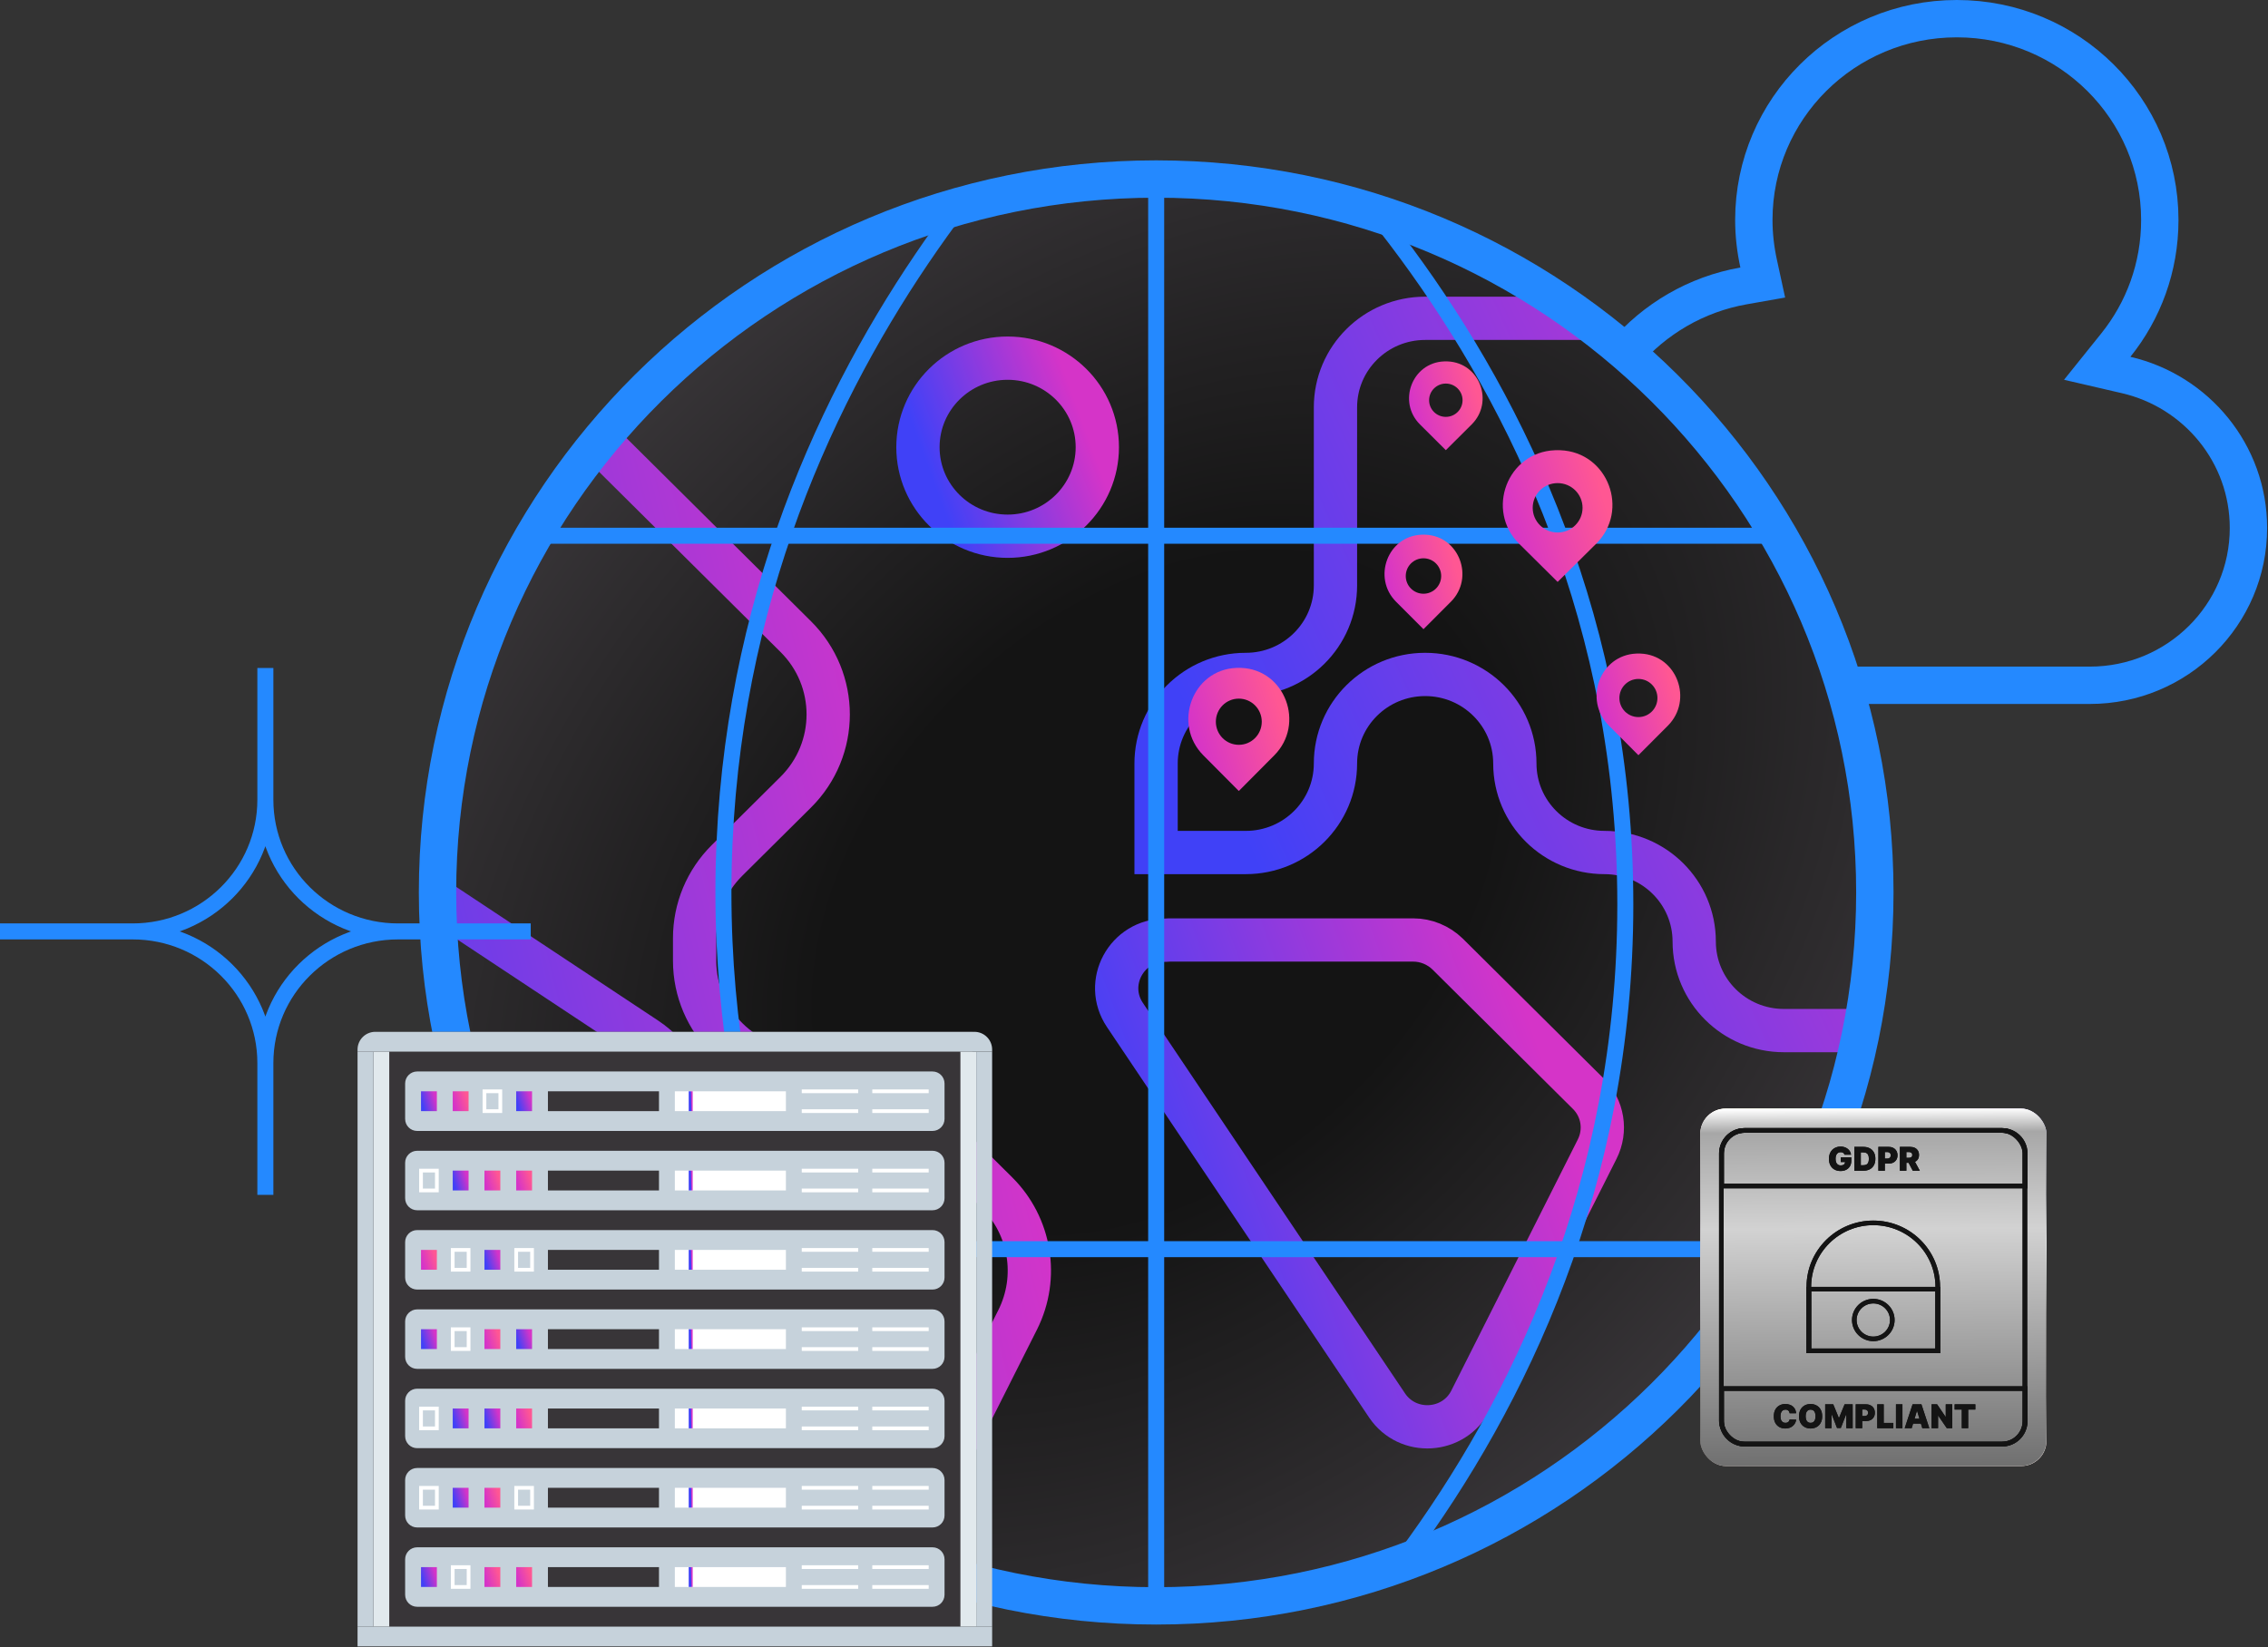 <svg width="2125" height="1544" viewBox="0 0 2125 1544" fill="none" xmlns="http://www.w3.org/2000/svg">
<rect x="0" y="0" width="2125" height="1544" fill="#333333" stroke="none"/>
<path d="M1633.67 267.945L1651.6 264.784L1647.73 246.994C1644.86 233.787 1643.25 220.087 1643.25 206.176C1643.25 102.045 1728.22 17.5 1833.39 17.5H1833.49C1938.66 17.5 2023.62 102.045 2023.62 206.176C2023.62 250.61 2008.25 291.306 1982.42 323.459L1964.98 345.177L1992.12 351.466C2057.85 366.701 2106.68 425.103 2106.68 494.823C2106.68 576.173 2040.29 642.265 1958.07 642.265H1667.38C1562.22 642.265 1477.25 557.72 1477.25 453.588C1477.25 360.87 1544.74 283.623 1633.67 267.945Z" stroke="#2489FF" stroke-width="35"/>
<path d="M1083.19 1503.88C1454.47 1503.88 1755.46 1205.01 1755.46 836.329C1755.46 467.652 1454.47 168.781 1083.19 168.781C711.914 168.781 410.932 467.652 410.932 836.329C410.932 1205.01 711.914 1503.88 1083.19 1503.88Z" fill="url(#paint0_radial_2027_8789)"/>
<mask id="mask0_2027_8789" style="mask-type:luminance" maskUnits="userSpaceOnUse" x="410" y="168" width="1346" height="1336">
<path d="M1083.19 1503.88C1454.47 1503.88 1755.46 1205.01 1755.46 836.33C1755.46 467.653 1454.47 168.782 1083.19 168.782C711.914 168.782 410.932 467.653 410.932 836.33C410.932 1205.01 711.914 1503.88 1083.19 1503.88Z" fill="white"/>
</mask>
<g mask="url(#mask0_2027_8789)">
<path d="M1755.46 298.33H1335.29C1288.86 298.33 1251.26 335.671 1251.26 381.774V548.66C1251.26 594.763 1213.66 632.104 1167.23 632.104C1120.8 632.104 1083.19 669.445 1083.19 715.547V798.991H1167.23C1213.66 798.991 1251.26 761.65 1251.26 715.547C1251.26 669.445 1288.86 632.104 1335.29 632.104C1381.72 632.104 1419.33 669.445 1419.33 715.547C1419.33 761.65 1456.93 798.991 1503.36 798.991C1549.79 798.991 1587.39 836.332 1587.39 882.434C1587.39 928.537 1625 965.878 1671.42 965.878H1923.52" stroke="url(#paint1_linear_2027_8789)" stroke-width="40.557" stroke-miterlimit="10"/>
<path d="M944.098 502.56C990.508 502.56 1028.13 465.201 1028.13 419.116C1028.13 373.032 990.508 335.673 944.098 335.673C897.688 335.673 860.065 373.032 860.065 419.116C860.065 465.201 897.688 502.56 944.098 502.56Z" stroke="url(#paint2_linear_2027_8789)" stroke-width="40.557" stroke-miterlimit="10"/>
<path d="M556.285 408.686L745.569 596.642C786.115 636.904 786.115 702.198 745.569 742.46L681.284 806.294C661.746 825.694 650.822 851.77 650.822 879.307V900.376C650.822 957.326 697.25 1003.43 754.603 1003.43H775.821C803.342 1003.43 829.812 1014.28 849.35 1033.68L934.013 1117.75C965.525 1149.04 973.508 1197.02 953.55 1236.86L847.669 1447.14C830.022 1482.19 794.098 1504.09 754.813 1504.09C697.46 1504.09 651.032 1457.99 651.032 1401.04V1058.71C651.032 1024.29 633.595 991.955 604.814 972.972L252.297 739.539C197.675 703.45 190.112 626.89 236.541 580.788L409.648 408.894C450.194 368.633 515.95 368.633 556.495 408.894L556.285 408.686Z" stroke="url(#paint3_linear_2027_8789)" stroke-width="40.557" stroke-miterlimit="10"/>
<path d="M1095.5 880.971L1324.16 880.97C1336.14 880.97 1347.69 885.768 1356.31 894.112L1488.03 1024.91C1501.89 1038.68 1505.25 1059.54 1496.43 1077.06L1377.94 1312.37C1362.4 1343.25 1318.91 1345.96 1299.58 1317.17L1054 951.271C1033.83 921.231 1055.47 881.178 1091.81 881.178L1095.5 880.971Z" stroke="url(#paint4_linear_2027_8789)" stroke-width="40.557" stroke-miterlimit="10"/>
</g>
<path d="M248.636 626.047V749.493M248.636 749.493C248.636 817.697 304.269 872.94 372.955 872.94M248.636 749.493C248.636 817.697 193.004 872.94 124.318 872.94M372.955 872.94H497.273M372.955 872.94C304.269 872.94 248.636 928.182 248.636 996.386M248.636 996.386V1119.83M248.636 996.386C248.636 928.182 193.004 872.94 124.318 872.94M124.318 872.94H0" stroke="#2489FF" stroke-width="15" stroke-miterlimit="10"/>
<mask id="mask1_2027_8789" style="mask-type:luminance" maskUnits="userSpaceOnUse" x="409" y="167" width="1348" height="1339">
<path d="M1749.13 836.419C1749.13 1201.5 1451.07 1497.55 1083.28 1497.55C715.494 1497.55 417.432 1201.5 417.432 836.419C417.432 471.337 715.494 175.29 1083.28 175.29C1451.07 175.29 1749.13 471.337 1749.13 836.419Z" fill="white" stroke="white" stroke-width="15"/>
</mask>
<g mask="url(#mask1_2027_8789)">
<path d="M409.932 502.105H1756.63" stroke="#2489FF" stroke-width="15" stroke-miterlimit="10"/>
<path d="M409.932 1170.74H1756.63" stroke="#2489FF" stroke-width="15" stroke-miterlimit="10"/>
<path d="M1083.28 0.633V1672.2" stroke="#2489FF" stroke-width="15" stroke-miterlimit="10"/>
<path d="M1083.27 0.633C1121.98 28.005 1523.05 322.41 1522.84 847.702C1522.84 1373.41 1120.72 1667.61 1082.21 1694.77" stroke="#2489FF" stroke-width="15" stroke-miterlimit="10"/>
<path d="M1083.29 0.633C1037.63 36.781 678.229 331.604 677.808 835.792C677.597 1340.61 1037.63 1636.06 1083.29 1672.2" stroke="#2489FF" stroke-width="15" stroke-miterlimit="10"/>
</g>
<path d="M1083.28 167.79C711.467 167.79 409.932 467.21 409.932 836.419C409.932 1205.63 711.467 1505.05 1083.28 1505.05C1455.1 1505.05 1756.63 1205.63 1756.63 836.419C1756.63 467.21 1455.1 167.79 1083.28 167.79Z" stroke="#2489FF" stroke-width="35"/>
<path d="M1335.54 501.134C1334.93 501.107 1334.32 501.093 1333.72 501.093C1333.11 501.093 1332.5 501.093 1331.89 501.134C1300.17 502.422 1285.62 541.537 1308.08 564.015L1333.72 589.677L1359.35 564.015C1381.81 541.537 1367.26 502.422 1335.54 501.134ZM1333.72 556.458C1324.55 556.458 1317.12 549.025 1317.12 539.848C1317.12 530.672 1324.55 523.239 1333.72 523.239C1342.88 523.239 1350.31 530.672 1350.31 539.848C1350.31 549.025 1342.88 556.458 1333.72 556.458Z" fill="url(#paint5_linear_2027_8789)"/>
<path d="M1163.07 625.97C1162.28 625.934 1161.49 625.916 1160.7 625.916C1159.91 625.916 1159.12 625.916 1158.33 625.97C1117.21 627.647 1098.35 678.616 1127.47 707.906L1160.7 741.344L1193.94 707.906C1223.05 678.616 1204.19 627.647 1163.07 625.97ZM1160.7 698.058C1148.82 698.058 1139.19 688.373 1139.19 676.416C1139.19 664.458 1148.82 654.773 1160.7 654.773C1172.59 654.773 1182.21 664.458 1182.21 676.416C1182.21 688.373 1172.59 698.058 1160.7 698.058Z" fill="url(#paint6_linear_2027_8789)"/>
<path d="M1461.99 421.965C1461.13 421.927 1460.28 421.907 1459.42 421.907C1458.56 421.907 1457.71 421.907 1456.85 421.965C1412.2 423.759 1391.73 478.284 1423.34 509.617L1459.42 545.388L1495.5 509.617C1527.11 478.284 1506.64 423.759 1461.99 421.965ZM1459.42 499.083C1446.52 499.083 1436.07 488.722 1436.07 475.93C1436.07 463.138 1446.52 452.777 1459.42 452.777C1472.32 452.777 1482.77 463.138 1482.77 475.93C1482.77 488.722 1472.32 499.083 1459.42 499.083Z" fill="url(#paint7_linear_2027_8789)"/>
<path d="M1356.39 338.728C1355.81 338.702 1355.24 338.689 1354.66 338.689C1354.09 338.689 1353.51 338.689 1352.94 338.728C1322.98 339.938 1309.24 376.683 1330.45 397.798L1354.66 421.905L1378.88 397.798C1400.09 376.683 1386.35 339.938 1356.39 338.728ZM1354.66 390.699C1346.01 390.699 1338.99 383.717 1338.99 375.096C1338.99 366.476 1346.01 359.493 1354.66 359.493C1363.32 359.493 1370.34 366.476 1370.34 375.096C1370.34 383.717 1363.32 390.699 1354.66 390.699Z" fill="url(#paint8_linear_2027_8789)"/>
<path d="M1537.07 612.542C1536.42 612.512 1535.76 612.497 1535.11 612.497C1534.46 612.497 1533.8 612.497 1533.15 612.542C1499.08 613.926 1483.45 656.005 1507.57 680.186L1535.11 707.792L1562.65 680.186C1586.77 656.005 1571.14 613.926 1537.07 612.542ZM1535.11 672.057C1525.26 672.057 1517.29 664.061 1517.29 654.189C1517.29 644.317 1525.26 636.321 1535.11 636.321C1544.96 636.321 1552.93 644.317 1552.93 654.189C1552.93 664.061 1544.96 672.057 1535.11 672.057Z" fill="url(#paint9_linear_2027_8789)"/>
<rect x="1593.18" y="1039.05" width="324.29" height="334.946" rx="23.688" fill="url(#paint10_radial_2027_8789)"/>
<rect x="1593.18" y="1039.05" width="324.29" height="334.946" rx="23.688" fill="url(#paint11_linear_2027_8789)" style="mix-blend-mode:difference"/>
<g style="mix-blend-mode:screen">
<rect x="1593" y="1039" width="324.29" height="334.946" rx="23.688" fill="url(#paint12_linear_2027_8789)" style="mix-blend-mode:difference"/>
</g>
<g style="mix-blend-mode:overlay">
<path d="M1755.19 1148.24C1787.31 1148.24 1813.43 1174.17 1813.43 1206.07V1263.91H1696.94V1206.07C1696.94 1174.17 1723.06 1148.24 1755.19 1148.24ZM1755.19 1143.95C1720.64 1143.95 1692.62 1171.77 1692.62 1206.07V1268.2H1817.76V1206.07C1817.76 1171.77 1789.74 1143.95 1755.19 1143.95Z" fill="#141414"/>
<path d="M1813.45 1210.36V1263.91H1696.94V1210.36H1813.43M1755.19 1256.96C1766.2 1256.96 1775.15 1248.07 1775.15 1237.14C1775.15 1226.21 1766.2 1217.32 1755.19 1217.32C1744.18 1217.32 1735.23 1226.21 1735.23 1237.14C1735.23 1248.07 1744.18 1256.96 1755.19 1256.96ZM1817.76 1206.07H1692.62V1268.2H1817.76V1206.07ZM1755.19 1252.67C1746.55 1252.67 1739.55 1245.72 1739.55 1237.14C1739.55 1228.56 1746.55 1221.61 1755.19 1221.61C1763.83 1221.61 1770.83 1228.56 1770.83 1237.14C1770.83 1245.72 1763.83 1252.67 1755.19 1252.67Z" fill="#141414"/>
</g>
<g style="mix-blend-mode:overlay">
<path d="M1755.19 1148.24C1787.31 1148.24 1813.43 1174.17 1813.43 1206.07V1263.91H1696.94V1206.07C1696.94 1174.17 1723.06 1148.24 1755.19 1148.24ZM1755.19 1143.95C1720.64 1143.95 1692.62 1171.77 1692.62 1206.07V1268.2H1817.76V1206.07C1817.76 1171.77 1789.74 1143.95 1755.19 1143.95Z" fill="#141414"/>
<path d="M1813.45 1210.36V1263.91H1696.94V1210.36H1813.43M1755.19 1256.96C1766.2 1256.96 1775.15 1248.07 1775.15 1237.14C1775.15 1226.21 1766.2 1217.32 1755.19 1217.32C1744.18 1217.32 1735.23 1226.21 1735.23 1237.14C1735.23 1248.07 1744.18 1256.96 1755.19 1256.96ZM1817.76 1206.07H1692.62V1268.2H1817.76V1206.07ZM1755.19 1252.67C1746.55 1252.67 1739.55 1245.72 1739.55 1237.14C1739.55 1228.56 1746.55 1221.61 1755.19 1221.61C1763.83 1221.61 1770.83 1228.56 1770.83 1237.14C1770.83 1245.72 1763.83 1252.67 1755.19 1252.67Z" fill="#141414"/>
</g>
<g style="mix-blend-mode:overlay">
<rect x="1612.83" y="1059.47" width="284.409" height="293.897" rx="21.517" stroke="#141414" stroke-width="4.343"/>
<path d="M1613.12 1301.41H1897.53V1331.96C1897.53 1343.84 1887.9 1353.48 1876.01 1353.48H1634.64C1622.76 1353.48 1613.12 1343.84 1613.12 1331.96V1301.41Z" stroke="#141414" stroke-width="4.343"/>
<path d="M1897.53 1111.53L1613.12 1111.53L1613.12 1080.99C1613.12 1069.1 1622.76 1059.47 1634.64 1059.47L1876.01 1059.47C1887.9 1059.47 1897.53 1069.1 1897.53 1080.99L1897.53 1111.53Z" stroke="#141414" stroke-width="4.343"/>
<g style="mix-blend-mode:overlay">
<path d="M1728.2 1082.24C1728.1 1081.86 1727.95 1081.52 1727.75 1081.23C1727.54 1080.93 1727.29 1080.68 1726.99 1080.47C1726.69 1080.26 1726.34 1080.11 1725.94 1080.01C1725.55 1079.9 1725.11 1079.84 1724.64 1079.84C1723.62 1079.84 1722.75 1080.09 1722.03 1080.57C1721.32 1081.06 1720.78 1081.76 1720.4 1082.68C1720.03 1083.59 1719.84 1084.7 1719.84 1085.99C1719.84 1087.3 1720.02 1088.42 1720.38 1089.35C1720.73 1090.28 1721.26 1091 1721.97 1091.49C1722.67 1091.98 1723.55 1092.23 1724.6 1092.23C1725.52 1092.23 1726.29 1092.1 1726.9 1091.83C1727.52 1091.56 1727.98 1091.18 1728.28 1090.68C1728.59 1090.19 1728.74 1089.61 1728.74 1088.94L1729.79 1089.05H1724.68V1084.73H1734.59V1087.83C1734.59 1089.86 1734.15 1091.6 1733.29 1093.05C1732.43 1094.49 1731.25 1095.59 1729.73 1096.37C1728.23 1097.13 1726.5 1097.51 1724.55 1097.51C1722.38 1097.51 1720.47 1097.05 1718.83 1096.13C1717.18 1095.2 1715.9 1093.89 1714.98 1092.18C1714.06 1090.47 1713.6 1088.44 1713.6 1086.08C1713.6 1084.23 1713.88 1082.6 1714.44 1081.17C1715.01 1079.75 1715.79 1078.54 1716.8 1077.56C1717.8 1076.57 1718.96 1075.83 1720.28 1075.33C1721.59 1074.82 1723 1074.56 1724.51 1074.56C1725.83 1074.56 1727.06 1074.75 1728.2 1075.13C1729.34 1075.5 1730.34 1076.03 1731.22 1076.72C1732.1 1077.41 1732.81 1078.22 1733.34 1079.15C1733.88 1080.09 1734.21 1081.12 1734.33 1082.24H1728.2ZM1746.01 1097.21H1737.41V1074.87H1745.92C1748.22 1074.87 1750.2 1075.32 1751.88 1076.21C1753.56 1077.1 1754.85 1078.38 1755.76 1080.05C1756.68 1081.71 1757.13 1083.71 1757.13 1086.04C1757.13 1088.36 1756.68 1090.36 1755.77 1092.04C1754.86 1093.7 1753.57 1094.98 1751.91 1095.87C1750.24 1096.76 1748.28 1097.21 1746.01 1097.21ZM1743.48 1092.06H1745.79C1746.9 1092.06 1747.84 1091.88 1748.62 1091.52C1749.4 1091.17 1750 1090.55 1750.4 1089.68C1750.82 1088.81 1751.03 1087.59 1751.03 1086.04C1751.03 1084.48 1750.81 1083.27 1750.39 1082.39C1749.98 1081.52 1749.37 1080.91 1748.56 1080.55C1747.76 1080.19 1746.78 1080.02 1745.62 1080.02H1743.48V1092.06ZM1759.94 1097.21V1074.87H1769.58C1771.24 1074.87 1772.69 1075.2 1773.93 1075.85C1775.18 1076.5 1776.14 1077.42 1776.83 1078.61C1777.52 1079.79 1777.87 1081.18 1777.87 1082.76C1777.87 1084.36 1777.51 1085.75 1776.8 1086.92C1776.1 1088.09 1775.1 1088.99 1773.82 1089.63C1772.55 1090.26 1771.06 1090.57 1769.36 1090.57H1763.6V1085.86H1768.14C1768.85 1085.86 1769.46 1085.74 1769.96 1085.49C1770.47 1085.24 1770.86 1084.88 1771.13 1084.41C1771.41 1083.95 1771.54 1083.4 1771.54 1082.76C1771.54 1082.13 1771.41 1081.58 1771.13 1081.13C1770.86 1080.67 1770.47 1080.32 1769.96 1080.08C1769.46 1079.83 1768.85 1079.71 1768.14 1079.71H1766V1097.21H1759.94ZM1780.09 1097.21V1074.87H1789.74C1791.39 1074.87 1792.84 1075.17 1794.09 1075.77C1795.33 1076.38 1796.3 1077.25 1796.99 1078.38C1797.68 1079.51 1798.02 1080.87 1798.02 1082.46C1798.02 1084.06 1797.67 1085.41 1796.96 1086.51C1796.25 1087.6 1795.26 1088.43 1793.98 1088.99C1792.71 1089.55 1791.22 1089.83 1789.52 1089.83H1783.76V1085.12H1788.3C1789.01 1085.12 1789.62 1085.03 1790.12 1084.86C1790.63 1084.68 1791.02 1084.39 1791.28 1084C1791.56 1083.6 1791.7 1083.09 1791.7 1082.46C1791.7 1081.82 1791.56 1081.3 1791.28 1080.9C1791.02 1080.49 1790.63 1080.19 1790.12 1080.01C1789.62 1079.81 1789.01 1079.71 1788.3 1079.71H1786.16V1097.21H1780.09ZM1793.18 1086.95L1798.77 1097.21H1792.18L1786.73 1086.95H1793.18Z" fill="#141414"/>
</g>
</g>
<g style="mix-blend-mode:overlay">
<rect x="1612.83" y="1059.47" width="284.409" height="293.897" rx="21.517" stroke="#141414" stroke-width="4.343"/>
<path d="M1613.12 1301.41H1897.53V1331.96C1897.53 1343.84 1887.9 1353.48 1876.01 1353.48H1634.64C1622.76 1353.48 1613.12 1343.84 1613.12 1331.96V1301.41Z" stroke="#141414" stroke-width="4.343"/>
<path d="M1897.53 1111.53L1613.12 1111.53L1613.12 1080.99C1613.12 1069.1 1622.76 1059.47 1634.64 1059.47L1876.01 1059.47C1887.9 1059.47 1897.53 1069.1 1897.53 1080.99L1897.53 1111.53Z" stroke="#141414" stroke-width="4.343"/>
<g style="mix-blend-mode:overlay">
<path d="M1682.91 1324.54H1676.76C1676.72 1324.03 1676.6 1323.57 1676.41 1323.15C1676.23 1322.74 1675.98 1322.38 1675.65 1322.09C1675.33 1321.78 1674.94 1321.55 1674.48 1321.39C1674.02 1321.22 1673.5 1321.14 1672.92 1321.14C1671.91 1321.14 1671.04 1321.38 1670.34 1321.88C1669.64 1322.37 1669.11 1323.08 1668.75 1324.01C1668.39 1324.93 1668.21 1326.04 1668.21 1327.33C1668.21 1328.7 1668.39 1329.84 1668.76 1330.77C1669.13 1331.68 1669.66 1332.37 1670.36 1332.84C1671.06 1333.3 1671.9 1333.53 1672.88 1333.53C1673.44 1333.53 1673.94 1333.46 1674.38 1333.32C1674.83 1333.17 1675.21 1332.97 1675.54 1332.7C1675.87 1332.43 1676.13 1332.11 1676.34 1331.73C1676.55 1331.34 1676.69 1330.91 1676.76 1330.43L1682.91 1330.47C1682.84 1331.42 1682.58 1332.38 1682.12 1333.36C1681.66 1334.34 1681.01 1335.24 1680.17 1336.07C1679.33 1336.89 1678.29 1337.55 1677.06 1338.05C1675.82 1338.55 1674.38 1338.81 1672.75 1338.81C1670.7 1338.81 1668.86 1338.37 1667.23 1337.49C1665.61 1336.61 1664.33 1335.31 1663.38 1333.6C1662.44 1331.89 1661.97 1329.8 1661.97 1327.33C1661.97 1324.85 1662.45 1322.75 1663.41 1321.05C1664.37 1319.34 1665.67 1318.05 1667.3 1317.18C1668.92 1316.3 1670.74 1315.86 1672.75 1315.86C1674.16 1315.86 1675.46 1316.05 1676.64 1316.44C1677.83 1316.82 1678.87 1317.39 1679.76 1318.13C1680.66 1318.86 1681.38 1319.77 1681.92 1320.84C1682.47 1321.92 1682.8 1323.15 1682.91 1324.54ZM1707.3 1327.33C1707.3 1329.82 1706.82 1331.92 1705.85 1333.62C1704.89 1335.33 1703.58 1336.62 1701.94 1337.5C1700.29 1338.37 1698.46 1338.81 1696.44 1338.81C1694.4 1338.81 1692.56 1338.37 1690.92 1337.49C1689.29 1336.6 1687.98 1335.3 1687.02 1333.6C1686.06 1331.89 1685.58 1329.8 1685.58 1327.33C1685.58 1324.85 1686.06 1322.75 1687.02 1321.05C1687.98 1319.34 1689.29 1318.05 1690.92 1317.18C1692.56 1316.3 1694.4 1315.86 1696.44 1315.86C1698.46 1315.86 1700.29 1316.3 1701.94 1317.18C1703.58 1318.05 1704.89 1319.34 1705.85 1321.05C1706.82 1322.75 1707.3 1324.85 1707.3 1327.33ZM1701.06 1327.33C1701.06 1325.99 1700.89 1324.87 1700.53 1323.95C1700.18 1323.03 1699.66 1322.33 1698.97 1321.86C1698.29 1321.38 1697.44 1321.14 1696.44 1321.14C1695.44 1321.14 1694.59 1321.38 1693.9 1321.86C1693.22 1322.33 1692.7 1323.03 1692.34 1323.95C1691.99 1324.87 1691.82 1325.99 1691.82 1327.33C1691.82 1328.67 1691.99 1329.8 1692.34 1330.72C1692.7 1331.64 1693.22 1332.34 1693.9 1332.82C1694.59 1333.29 1695.44 1333.53 1696.44 1333.53C1697.44 1333.53 1698.29 1333.29 1698.97 1332.82C1699.66 1332.34 1700.18 1331.64 1700.53 1330.72C1700.89 1329.8 1701.06 1328.67 1701.06 1327.33ZM1710.11 1316.16H1717.66L1722.85 1328.82H1723.11L1728.3 1316.16H1735.85V1338.5H1729.92V1325.59H1729.74L1724.77 1338.33H1721.19L1716.22 1325.5H1716.04V1338.5H1710.11V1316.16ZM1738.72 1338.5V1316.16H1748.36C1750.02 1316.16 1751.47 1316.49 1752.72 1317.15C1753.96 1317.8 1754.93 1318.72 1755.62 1319.9C1756.31 1321.09 1756.65 1322.47 1756.65 1324.06C1756.65 1325.66 1756.3 1327.04 1755.58 1328.22C1754.88 1329.39 1753.89 1330.29 1752.61 1330.92C1751.33 1331.55 1749.85 1331.87 1748.15 1331.87H1742.39V1327.16H1746.92C1747.64 1327.16 1748.24 1327.03 1748.75 1326.79C1749.25 1326.53 1749.64 1326.17 1749.91 1325.71C1750.19 1325.24 1750.33 1324.69 1750.33 1324.06C1750.33 1323.42 1750.19 1322.87 1749.91 1322.42C1749.64 1321.97 1749.25 1321.62 1748.75 1321.38C1748.24 1321.13 1747.64 1321.01 1746.92 1321.01H1744.79V1338.5H1738.72ZM1758.88 1338.5V1316.16H1764.94V1333.61H1773.97V1338.5H1758.88ZM1782.49 1316.16V1338.5H1776.42V1316.16H1782.49ZM1791.16 1338.5H1784.62L1791.99 1316.16H1800.28L1807.65 1338.5H1801.11L1796.22 1322.31H1796.05L1791.16 1338.5ZM1789.94 1329.69H1802.24V1334.22H1789.94V1329.69ZM1829.13 1316.16V1338.5H1824.07L1816 1326.76H1815.87V1338.5H1809.81V1316.16H1814.95L1822.89 1327.86H1823.07V1316.16H1829.13ZM1831.39 1321.05V1316.16H1850.8V1321.05H1844.08V1338.5H1838.11V1321.05H1831.39Z" fill="#141414"/>
</g>
</g>
<g style="mix-blend-mode:overlay">
<path d="M1728.2 1082.24C1728.1 1081.86 1727.95 1081.52 1727.75 1081.23C1727.54 1080.93 1727.29 1080.68 1726.99 1080.48C1726.69 1080.26 1726.34 1080.11 1725.94 1080.01C1725.55 1079.9 1725.11 1079.84 1724.64 1079.84C1723.62 1079.84 1722.75 1080.09 1722.03 1080.57C1721.32 1081.06 1720.78 1081.76 1720.4 1082.68C1720.03 1083.59 1719.84 1084.7 1719.84 1085.99C1719.84 1087.3 1720.02 1088.42 1720.38 1089.35C1720.73 1090.28 1721.26 1091 1721.97 1091.49C1722.67 1091.99 1723.55 1092.23 1724.6 1092.23C1725.52 1092.23 1726.29 1092.1 1726.9 1091.83C1727.52 1091.56 1727.98 1091.18 1728.28 1090.68C1728.59 1090.19 1728.74 1089.61 1728.74 1088.94L1729.79 1089.05H1724.68V1084.73H1734.59V1087.83C1734.59 1089.86 1734.15 1091.6 1733.29 1093.05C1732.43 1094.49 1731.25 1095.6 1729.73 1096.37C1728.23 1097.13 1726.5 1097.51 1724.55 1097.51C1722.38 1097.51 1720.47 1097.05 1718.83 1096.13C1717.18 1095.2 1715.9 1093.89 1714.98 1092.18C1714.06 1090.47 1713.6 1088.44 1713.6 1086.08C1713.6 1084.23 1713.88 1082.6 1714.44 1081.17C1715.01 1079.75 1715.79 1078.55 1716.8 1077.56C1717.8 1076.57 1718.96 1075.83 1720.28 1075.33C1721.59 1074.82 1723 1074.56 1724.51 1074.56C1725.83 1074.56 1727.06 1074.75 1728.2 1075.13C1729.34 1075.5 1730.34 1076.03 1731.22 1076.72C1732.1 1077.41 1732.81 1078.22 1733.34 1079.16C1733.88 1080.09 1734.21 1081.12 1734.33 1082.24H1728.2ZM1746.01 1097.21H1737.41V1074.87H1745.92C1748.22 1074.87 1750.2 1075.32 1751.88 1076.21C1753.56 1077.1 1754.85 1078.38 1755.76 1080.05C1756.68 1081.72 1757.13 1083.71 1757.13 1086.04C1757.13 1088.36 1756.68 1090.36 1755.77 1092.04C1754.86 1093.7 1753.57 1094.98 1751.91 1095.88C1750.24 1096.76 1748.28 1097.21 1746.01 1097.21ZM1743.48 1092.06H1745.79C1746.9 1092.06 1747.84 1091.88 1748.62 1091.52C1749.4 1091.17 1750 1090.55 1750.4 1089.68C1750.82 1088.81 1751.03 1087.59 1751.03 1086.04C1751.03 1084.48 1750.81 1083.27 1750.39 1082.4C1749.98 1081.52 1749.37 1080.91 1748.56 1080.55C1747.76 1080.2 1746.78 1080.02 1745.62 1080.02H1743.48V1092.06ZM1759.94 1097.21V1074.87H1769.58C1771.24 1074.87 1772.69 1075.2 1773.93 1075.85C1775.18 1076.51 1776.14 1077.43 1776.83 1078.61C1777.52 1079.8 1777.87 1081.18 1777.87 1082.77C1777.87 1084.37 1777.51 1085.75 1776.8 1086.92C1776.1 1088.09 1775.1 1088.99 1773.82 1089.63C1772.55 1090.26 1771.06 1090.57 1769.36 1090.57H1763.6V1085.86H1768.14C1768.85 1085.86 1769.46 1085.74 1769.96 1085.49C1770.47 1085.24 1770.86 1084.88 1771.13 1084.41C1771.41 1083.95 1771.54 1083.4 1771.54 1082.77C1771.54 1082.13 1771.41 1081.58 1771.13 1081.13C1770.86 1080.67 1770.47 1080.32 1769.96 1080.08C1769.46 1079.84 1768.85 1079.71 1768.14 1079.71H1766V1097.21H1759.94ZM1780.09 1097.21V1074.87H1789.74C1791.39 1074.87 1792.84 1075.17 1794.09 1075.77C1795.33 1076.38 1796.3 1077.25 1796.99 1078.38C1797.68 1079.52 1798.02 1080.88 1798.02 1082.46C1798.02 1084.06 1797.67 1085.41 1796.96 1086.51C1796.25 1087.6 1795.26 1088.43 1793.98 1088.99C1792.71 1089.55 1791.22 1089.83 1789.52 1089.83H1783.76V1085.12H1788.3C1789.01 1085.12 1789.62 1085.03 1790.12 1084.86C1790.63 1084.68 1791.02 1084.39 1791.28 1084C1791.56 1083.61 1791.7 1083.09 1791.7 1082.46C1791.7 1081.82 1791.56 1081.3 1791.28 1080.9C1791.02 1080.49 1790.63 1080.2 1790.12 1080.01C1789.62 1079.81 1789.01 1079.71 1788.3 1079.71H1786.16V1097.21H1780.09ZM1793.18 1086.95L1798.77 1097.21H1792.18L1786.73 1086.95H1793.18Z" fill="#141414"/>
</g>
<g style="mix-blend-mode:overlay">
<path d="M1682.91 1324.54H1676.76C1676.72 1324.03 1676.6 1323.57 1676.41 1323.15C1676.23 1322.74 1675.98 1322.38 1675.65 1322.09C1675.33 1321.78 1674.94 1321.55 1674.48 1321.39C1674.02 1321.22 1673.5 1321.14 1672.92 1321.14C1671.91 1321.14 1671.04 1321.38 1670.34 1321.88C1669.64 1322.37 1669.11 1323.08 1668.75 1324.01C1668.39 1324.93 1668.21 1326.04 1668.21 1327.33C1668.21 1328.7 1668.39 1329.84 1668.76 1330.77C1669.13 1331.68 1669.66 1332.37 1670.36 1332.84C1671.06 1333.3 1671.9 1333.53 1672.88 1333.53C1673.44 1333.53 1673.94 1333.46 1674.38 1333.32C1674.83 1333.17 1675.21 1332.97 1675.54 1332.7C1675.87 1332.43 1676.13 1332.11 1676.34 1331.73C1676.55 1331.34 1676.69 1330.91 1676.76 1330.43L1682.91 1330.47C1682.84 1331.42 1682.58 1332.38 1682.12 1333.36C1681.66 1334.34 1681.01 1335.24 1680.16 1336.07C1679.33 1336.89 1678.29 1337.55 1677.06 1338.05C1675.82 1338.55 1674.38 1338.81 1672.75 1338.81C1670.7 1338.81 1668.86 1338.37 1667.23 1337.49C1665.61 1336.61 1664.33 1335.31 1663.38 1333.6C1662.44 1331.89 1661.97 1329.8 1661.97 1327.33C1661.97 1324.85 1662.45 1322.75 1663.41 1321.05C1664.37 1319.34 1665.67 1318.05 1667.3 1317.18C1668.92 1316.3 1670.74 1315.86 1672.75 1315.86C1674.16 1315.86 1675.46 1316.05 1676.64 1316.44C1677.83 1316.82 1678.87 1317.39 1679.76 1318.13C1680.66 1318.86 1681.38 1319.77 1681.92 1320.84C1682.47 1321.92 1682.8 1323.15 1682.91 1324.54ZM1707.3 1327.33C1707.3 1329.82 1706.82 1331.92 1705.85 1333.62C1704.89 1335.33 1703.58 1336.62 1701.94 1337.5C1700.29 1338.37 1698.46 1338.81 1696.44 1338.81C1694.4 1338.81 1692.56 1338.37 1690.92 1337.49C1689.29 1336.6 1687.98 1335.3 1687.02 1333.6C1686.06 1331.89 1685.58 1329.8 1685.58 1327.33C1685.58 1324.85 1686.06 1322.75 1687.02 1321.05C1687.98 1319.34 1689.29 1318.05 1690.92 1317.18C1692.56 1316.3 1694.4 1315.86 1696.44 1315.86C1698.46 1315.86 1700.29 1316.3 1701.94 1317.18C1703.58 1318.05 1704.89 1319.34 1705.85 1321.05C1706.82 1322.75 1707.3 1324.85 1707.3 1327.33ZM1701.06 1327.33C1701.06 1325.99 1700.89 1324.87 1700.53 1323.95C1700.18 1323.03 1699.66 1322.33 1698.97 1321.86C1698.29 1321.38 1697.44 1321.14 1696.44 1321.14C1695.44 1321.14 1694.59 1321.38 1693.9 1321.86C1693.22 1322.33 1692.7 1323.03 1692.34 1323.95C1691.99 1324.87 1691.82 1325.99 1691.82 1327.33C1691.82 1328.67 1691.99 1329.8 1692.34 1330.72C1692.7 1331.64 1693.22 1332.34 1693.9 1332.82C1694.59 1333.29 1695.44 1333.53 1696.44 1333.53C1697.44 1333.53 1698.29 1333.29 1698.97 1332.82C1699.66 1332.34 1700.18 1331.64 1700.53 1330.72C1700.89 1329.8 1701.06 1328.67 1701.06 1327.33ZM1710.11 1316.16H1717.66L1722.85 1328.82H1723.11L1728.3 1316.16H1735.85V1338.5H1729.91V1325.59H1729.74L1724.77 1338.33H1721.19L1716.22 1325.5H1716.04V1338.5H1710.11V1316.16ZM1738.72 1338.5V1316.16H1748.36C1750.02 1316.16 1751.47 1316.49 1752.71 1317.15C1753.96 1317.8 1754.93 1318.72 1755.62 1319.9C1756.31 1321.09 1756.65 1322.47 1756.65 1324.06C1756.65 1325.66 1756.3 1327.04 1755.58 1328.22C1754.88 1329.39 1753.89 1330.29 1752.61 1330.92C1751.33 1331.55 1749.85 1331.87 1748.15 1331.87H1742.39V1327.16H1746.92C1747.64 1327.16 1748.24 1327.03 1748.74 1326.79C1749.25 1326.53 1749.64 1326.17 1749.91 1325.71C1750.19 1325.24 1750.33 1324.69 1750.33 1324.06C1750.33 1323.42 1750.19 1322.87 1749.91 1322.42C1749.64 1321.97 1749.25 1321.62 1748.74 1321.38C1748.24 1321.13 1747.64 1321.01 1746.92 1321.01H1744.79V1338.5H1738.72ZM1758.88 1338.5V1316.16H1764.94V1333.61H1773.97V1338.5H1758.88ZM1782.49 1316.16V1338.5H1776.42V1316.16H1782.49ZM1791.16 1338.5H1784.62L1791.99 1316.16H1800.28L1807.65 1338.5H1801.11L1796.22 1322.31H1796.05L1791.16 1338.5ZM1789.94 1329.69H1802.24V1334.22H1789.94V1329.69ZM1829.13 1316.16V1338.5H1824.07L1816 1326.76H1815.87V1338.5H1809.8V1316.16H1814.95L1822.89 1327.86H1823.07V1316.16H1829.13ZM1831.39 1321.05V1316.16H1850.8V1321.05H1844.08V1338.5H1838.11V1321.05H1831.39Z" fill="#141414"/>
</g>
<g clip-path="url(#clip0_2027_8789)">
<path d="M911.008 967.047H353.583V1524.48H911.008V967.047Z" fill="#383538"/>
<path d="M873.722 1450.16H390.847C384.63 1450.16 379.59 1455.2 379.59 1461.41V1494.64C379.59 1500.86 384.63 1505.9 390.847 1505.9H873.722C879.939 1505.9 884.979 1500.86 884.979 1494.64V1461.41C884.979 1455.2 879.939 1450.16 873.722 1450.16Z" fill="#C6D2DB"/>
<path d="M409.323 1468.74H394.465V1487.32H409.323V1468.74Z" fill="url(#paint13_linear_2027_8789)"/>
<path d="M439.039 1468.74H424.181V1487.32H439.039V1468.74Z" stroke="white" stroke-width="3.496" stroke-miterlimit="10"/>
<path d="M468.771 1468.74H453.913V1487.32H468.771V1468.74Z" fill="url(#paint14_linear_2027_8789)"/>
<path d="M498.503 1468.74H483.645V1487.32H498.503V1468.74Z" fill="url(#paint15_linear_2027_8789)"/>
<path d="M617.437 1468.74H513.381V1487.32H617.437V1468.74Z" fill="#383538"/>
<path d="M736.35 1468.74H632.294V1487.32H736.35V1468.74Z" fill="white"/>
<path d="M751.207 1468.74H804.065" stroke="white" stroke-width="3.496" stroke-miterlimit="10"/>
<path d="M751.207 1487.32H804.065" stroke="white" stroke-width="3.496" stroke-miterlimit="10"/>
<path d="M817.282 1487.32H870.123" stroke="white" stroke-width="3.496" stroke-miterlimit="10"/>
<path d="M817.282 1468.74H870.123" stroke="white" stroke-width="3.496" stroke-miterlimit="10"/>
<path d="M647.151 1468.74V1487.32" stroke="url(#paint16_linear_2027_8789)" stroke-width="3.723" stroke-miterlimit="10"/>
<path d="M873.722 1375.83H390.847C384.63 1375.83 379.59 1380.87 379.59 1387.09V1420.32C379.59 1426.53 384.63 1431.57 390.847 1431.57H873.722C879.939 1431.57 884.979 1426.53 884.979 1420.32V1387.09C884.979 1380.87 879.939 1375.83 873.722 1375.83Z" fill="#C6D2DB"/>
<path d="M409.323 1394.41H394.465V1412.99H409.323V1394.41Z" stroke="white" stroke-width="3.496" stroke-miterlimit="10"/>
<path d="M439.039 1394.41H424.181V1412.99H439.039V1394.41Z" fill="url(#paint17_linear_2027_8789)"/>
<path d="M468.771 1394.41H453.913V1412.99H468.771V1394.41Z" fill="url(#paint18_linear_2027_8789)"/>
<path d="M498.503 1394.41H483.645V1412.99H498.503V1394.41Z" stroke="white" stroke-width="3.496" stroke-miterlimit="10"/>
<path d="M617.437 1394.41H513.381V1412.99H617.437V1394.41Z" fill="#383538"/>
<path d="M736.35 1394.41H632.294V1412.99H736.35V1394.41Z" fill="white"/>
<path d="M751.207 1394.41H804.065" stroke="white" stroke-width="3.496" stroke-miterlimit="10"/>
<path d="M751.207 1412.99H804.065" stroke="white" stroke-width="3.496" stroke-miterlimit="10"/>
<path d="M817.282 1412.99H870.123" stroke="white" stroke-width="3.496" stroke-miterlimit="10"/>
<path d="M817.282 1394.41H870.123" stroke="white" stroke-width="3.496" stroke-miterlimit="10"/>
<path d="M647.151 1394.41V1412.99" stroke="url(#paint19_linear_2027_8789)" stroke-width="3.723" stroke-miterlimit="10"/>
<path d="M873.722 1301.51H390.847C384.63 1301.51 379.59 1306.55 379.59 1312.76V1345.99C379.59 1352.21 384.63 1357.25 390.847 1357.25H873.722C879.939 1357.25 884.979 1352.21 884.979 1345.99V1312.76C884.979 1306.55 879.939 1301.51 873.722 1301.51Z" fill="#C6D2DB"/>
<path d="M409.323 1320.09H394.465V1338.67H409.323V1320.09Z" stroke="white" stroke-width="3.496" stroke-miterlimit="10"/>
<path d="M439.039 1320.09H424.181V1338.67H439.039V1320.09Z" fill="url(#paint20_linear_2027_8789)"/>
<path d="M468.771 1320.09H453.913V1338.67H468.771V1320.09Z" fill="url(#paint21_linear_2027_8789)"/>
<path d="M498.503 1320.09H483.645V1338.67H498.503V1320.09Z" fill="url(#paint22_linear_2027_8789)"/>
<path d="M617.437 1320.09H513.381V1338.67H617.437V1320.09Z" fill="#383538"/>
<path d="M736.35 1320.09H632.294V1338.67H736.35V1320.09Z" fill="white"/>
<path d="M751.207 1320.09H804.065" stroke="white" stroke-width="3.496" stroke-miterlimit="10"/>
<path d="M751.207 1338.67H804.065" stroke="white" stroke-width="3.496" stroke-miterlimit="10"/>
<path d="M817.282 1338.67H870.123" stroke="white" stroke-width="3.496" stroke-miterlimit="10"/>
<path d="M817.282 1320.09H870.123" stroke="white" stroke-width="3.496" stroke-miterlimit="10"/>
<path d="M647.151 1320.09V1338.67" stroke="url(#paint23_linear_2027_8789)" stroke-width="3.723" stroke-miterlimit="10"/>
<path d="M873.722 1227.18H390.847C384.63 1227.18 379.59 1232.22 379.59 1238.44V1271.67C379.59 1277.88 384.63 1282.92 390.847 1282.92H873.722C879.939 1282.92 884.979 1277.88 884.979 1271.67V1238.44C884.979 1232.22 879.939 1227.18 873.722 1227.18Z" fill="#C6D2DB"/>
<path d="M409.323 1245.76H394.465V1264.34H409.323V1245.76Z" fill="url(#paint24_linear_2027_8789)"/>
<path d="M439.039 1245.76H424.181V1264.34H439.039V1245.76Z" stroke="white" stroke-width="3.496" stroke-miterlimit="10"/>
<path d="M468.771 1245.76H453.913V1264.34H468.771V1245.76Z" fill="url(#paint25_linear_2027_8789)"/>
<path d="M498.503 1245.76H483.645V1264.34H498.503V1245.76Z" fill="url(#paint26_linear_2027_8789)"/>
<path d="M617.437 1245.76H513.381V1264.34H617.437V1245.76Z" fill="#383538"/>
<path d="M736.35 1245.76H632.294V1264.34H736.35V1245.76Z" fill="white"/>
<path d="M751.207 1245.76H804.065" stroke="white" stroke-width="3.496" stroke-miterlimit="10"/>
<path d="M751.207 1264.34H804.065" stroke="white" stroke-width="3.496" stroke-miterlimit="10"/>
<path d="M817.282 1264.34H870.123" stroke="white" stroke-width="3.496" stroke-miterlimit="10"/>
<path d="M817.282 1245.76H870.123" stroke="white" stroke-width="3.496" stroke-miterlimit="10"/>
<path d="M647.151 1245.76V1264.34" stroke="url(#paint27_linear_2027_8789)" stroke-width="3.723" stroke-miterlimit="10"/>
<path d="M873.722 1152.86H390.847C384.63 1152.86 379.59 1157.9 379.59 1164.11V1197.34C379.59 1203.56 384.63 1208.6 390.847 1208.6H873.722C879.939 1208.6 884.979 1203.56 884.979 1197.34V1164.11C884.979 1157.9 879.939 1152.86 873.722 1152.86Z" fill="#C6D2DB"/>
<path d="M409.323 1171.44H394.465V1190.02H409.323V1171.44Z" fill="url(#paint28_linear_2027_8789)"/>
<path d="M439.039 1171.44H424.181V1190.02H439.039V1171.44Z" stroke="white" stroke-width="3.496" stroke-miterlimit="10"/>
<path d="M468.771 1171.44H453.913V1190.02H468.771V1171.44Z" fill="url(#paint29_linear_2027_8789)"/>
<path d="M498.503 1171.44H483.645V1190.02H498.503V1171.44Z" stroke="white" stroke-width="3.496" stroke-miterlimit="10"/>
<path d="M617.437 1171.44H513.381V1190.02H617.437V1171.44Z" fill="#383538"/>
<path d="M736.35 1171.44H632.294V1190.02H736.35V1171.44Z" fill="white"/>
<path d="M751.207 1171.44H804.065" stroke="white" stroke-width="3.496" stroke-miterlimit="10"/>
<path d="M751.207 1190.02H804.065" stroke="white" stroke-width="3.496" stroke-miterlimit="10"/>
<path d="M817.282 1190.02H870.123" stroke="white" stroke-width="3.496" stroke-miterlimit="10"/>
<path d="M817.282 1171.44H870.123" stroke="white" stroke-width="3.496" stroke-miterlimit="10"/>
<path d="M647.151 1171.44V1190.02" stroke="url(#paint30_linear_2027_8789)" stroke-width="3.723" stroke-miterlimit="10"/>
<path d="M873.722 1078.53H390.847C384.63 1078.53 379.59 1083.57 379.59 1089.79V1123.02C379.59 1129.24 384.63 1134.28 390.847 1134.28H873.722C879.939 1134.28 884.979 1129.24 884.979 1123.02V1089.79C884.979 1083.57 879.939 1078.53 873.722 1078.53Z" fill="#C6D2DB"/>
<path d="M409.323 1097.11H394.465V1115.7H409.323V1097.11Z" stroke="white" stroke-width="3.496" stroke-miterlimit="10"/>
<path d="M439.039 1097.11H424.181V1115.7H439.039V1097.11Z" fill="url(#paint31_linear_2027_8789)"/>
<path d="M468.771 1097.11H453.913V1115.7H468.771V1097.11Z" fill="url(#paint32_linear_2027_8789)"/>
<path d="M498.503 1097.11H483.645V1115.7H498.503V1097.11Z" fill="url(#paint33_linear_2027_8789)"/>
<path d="M617.437 1097.11H513.381V1115.7H617.437V1097.11Z" fill="#383538"/>
<path d="M736.35 1097.11H632.294V1115.7H736.35V1097.11Z" fill="white"/>
<path d="M751.207 1097.11H804.065" stroke="white" stroke-width="3.496" stroke-miterlimit="10"/>
<path d="M751.207 1115.7H804.065" stroke="white" stroke-width="3.496" stroke-miterlimit="10"/>
<path d="M817.282 1115.7H870.123" stroke="white" stroke-width="3.496" stroke-miterlimit="10"/>
<path d="M817.282 1097.11H870.123" stroke="white" stroke-width="3.496" stroke-miterlimit="10"/>
<path d="M647.151 1097.11V1115.7" stroke="url(#paint34_linear_2027_8789)" stroke-width="3.723" stroke-miterlimit="10"/>
<path d="M873.722 1004.21H390.847C384.63 1004.21 379.59 1009.25 379.59 1015.47V1048.7C379.59 1054.91 384.63 1059.95 390.847 1059.95H873.722C879.939 1059.95 884.979 1054.91 884.979 1048.7V1015.47C884.979 1009.25 879.939 1004.21 873.722 1004.21Z" fill="#C6D2DB"/>
<path d="M409.323 1022.79H394.465V1041.37H409.323V1022.79Z" fill="url(#paint35_linear_2027_8789)"/>
<path d="M439.039 1022.79H424.181V1041.37H439.039V1022.79Z" fill="url(#paint36_linear_2027_8789)"/>
<path d="M468.771 1022.79H453.913V1041.37H468.771V1022.79Z" stroke="white" stroke-width="3.496" stroke-miterlimit="10"/>
<path d="M498.503 1022.79H483.645V1041.37H498.503V1022.79Z" fill="url(#paint37_linear_2027_8789)"/>
<path d="M617.437 1022.79H513.381V1041.37H617.437V1022.79Z" fill="#383538"/>
<path d="M736.35 1022.79H632.294V1041.37H736.35V1022.79Z" fill="white"/>
<path d="M751.207 1022.79H804.065" stroke="white" stroke-width="3.496" stroke-miterlimit="10"/>
<path d="M751.207 1041.37H804.065" stroke="white" stroke-width="3.496" stroke-miterlimit="10"/>
<path d="M817.282 1041.37H870.123" stroke="white" stroke-width="3.496" stroke-miterlimit="10"/>
<path d="M817.282 1022.79H870.123" stroke="white" stroke-width="3.496" stroke-miterlimit="10"/>
<path d="M647.151 1022.79V1041.37" stroke="url(#paint38_linear_2027_8789)" stroke-width="3.723" stroke-miterlimit="10"/>
<path d="M364.715 985.628H349.857V1524.48H364.715V985.628Z" fill="#E1E9ED"/>
<path d="M914.713 985.628H899.855V1524.48H914.713V985.628Z" fill="#E1E9ED"/>
<path d="M929.57 985.628H914.713V1524.48H929.57V985.628Z" fill="#C6D2DB"/>
<path d="M349.858 985.628H335V1524.48H349.858V985.628Z" fill="#C6D2DB"/>
<path d="M351.623 967.047H912.964C922.141 967.047 929.587 974.493 929.587 983.67V985.628H335V983.67C335 974.493 342.446 967.047 351.623 967.047Z" fill="#C6D2DB"/>
<path d="M929.587 1524.48H335V1543.06H929.587V1524.48Z" fill="#C6D2DB"/>
</g>
<defs>
<radialGradient id="paint0_radial_2027_8789" cx="0" cy="0" r="1" gradientUnits="userSpaceOnUse" gradientTransform="translate(1083.19 836.329) rotate(-44.798) scale(947.394 675.664)">
<stop offset="0.383" stop-color="#141414"/>
<stop offset="1" stop-color="#383538"/>
</radialGradient>
<linearGradient id="paint1_linear_2027_8789" x1="1204.89" y1="870.744" x2="1869.18" y2="567.098" gradientUnits="userSpaceOnUse">
<stop stop-color="#4041F7"/>
<stop offset="1" stop-color="#D534C8"/>
</linearGradient>
<linearGradient id="paint2_linear_2027_8789" x1="884.404" y1="478.776" x2="1026.08" y2="426.97" gradientUnits="userSpaceOnUse">
<stop stop-color="#4041F7"/>
<stop offset="1" stop-color="#D534C8"/>
</linearGradient>
<linearGradient id="paint3_linear_2027_8789" x1="315.856" y1="1343.71" x2="999.719" y2="1176.36" gradientUnits="userSpaceOnUse">
<stop stop-color="#4041F7"/>
<stop offset="1" stop-color="#D534C8"/>
</linearGradient>
<linearGradient id="paint4_linear_2027_8789" x1="1112.16" y1="1272.21" x2="1496.62" y2="1132.98" gradientUnits="userSpaceOnUse">
<stop stop-color="#4041F7"/>
<stop offset="1" stop-color="#D534C8"/>
</linearGradient>
<linearGradient id="paint5_linear_2027_8789" x1="1307.79" y1="577.053" x2="1371.81" y2="557.897" gradientUnits="userSpaceOnUse">
<stop stop-color="#D534C8"/>
<stop offset="1" stop-color="#FF5793"/>
</linearGradient>
<linearGradient id="paint6_linear_2027_8789" x1="1127.09" y1="724.894" x2="1210.16" y2="700.17" gradientUnits="userSpaceOnUse">
<stop stop-color="#D534C8"/>
<stop offset="1" stop-color="#FF5793"/>
</linearGradient>
<linearGradient id="paint7_linear_2027_8789" x1="1422.93" y1="527.791" x2="1512.9" y2="500.614" gradientUnits="userSpaceOnUse">
<stop stop-color="#D534C8"/>
<stop offset="1" stop-color="#FF5793"/>
</linearGradient>
<linearGradient id="paint8_linear_2027_8789" x1="1330.18" y1="410.046" x2="1390.59" y2="391.873" gradientUnits="userSpaceOnUse">
<stop stop-color="#D534C8"/>
<stop offset="1" stop-color="#FF5793"/>
</linearGradient>
<linearGradient id="paint9_linear_2027_8789" x1="1507.27" y1="694.211" x2="1576.05" y2="673.664" gradientUnits="userSpaceOnUse">
<stop stop-color="#D534C8"/>
<stop offset="1" stop-color="#FF5793"/>
</linearGradient>
<radialGradient id="paint10_radial_2027_8789" cx="0" cy="0" r="1" gradientUnits="userSpaceOnUse" gradientTransform="translate(1712.02 1055.42) rotate(82.258) scale(321.511 311.66)">
<stop stop-color="#2AD0CA"/>
<stop offset="0.229" stop-color="#E1F664"/>
<stop offset="0.469" stop-color="#FEB0FE"/>
<stop offset="0.682" stop-color="#ABB3FC"/>
<stop offset="0.795" stop-color="#AFFFD4"/>
<stop offset="1" stop-color="#FFA284" stop-opacity="0.32"/>
</radialGradient>
<linearGradient id="paint11_linear_2027_8789" x1="1744.58" y1="1039.05" x2="1767.51" y2="1373.9" gradientUnits="userSpaceOnUse">
<stop stop-color="white"/>
<stop offset="0.274"/>
<stop offset="0.404" stop-color="white"/>
<stop offset="0.425" stop-color="white"/>
<stop offset="0.607" stop-color="#282121"/>
<stop offset="0.836"/>
<stop offset="1" stop-color="white"/>
</linearGradient>
<linearGradient id="paint12_linear_2027_8789" x1="1765.73" y1="1039" x2="1767.46" y2="1373.64" gradientUnits="userSpaceOnUse">
<stop stop-color="white"/>
<stop offset="0.066" stop-color="#A7A7A7"/>
<stop offset="0.336" stop-color="#D2D2D2"/>
<stop offset="1" stop-color="#707070"/>
</linearGradient>
<linearGradient id="paint13_linear_2027_8789" x1="396.617" y1="1484.67" x2="409.712" y2="1480.87" gradientUnits="userSpaceOnUse">
<stop stop-color="#4041F7"/>
<stop offset="1" stop-color="#D534C8"/>
</linearGradient>
<linearGradient id="paint14_linear_2027_8789" x1="456.065" y1="1484.67" x2="469.16" y2="1480.87" gradientUnits="userSpaceOnUse">
<stop stop-color="#D534C8"/>
<stop offset="1" stop-color="#FF5793"/>
</linearGradient>
<linearGradient id="paint15_linear_2027_8789" x1="485.797" y1="1484.67" x2="498.892" y2="1480.87" gradientUnits="userSpaceOnUse">
<stop stop-color="#D534C8"/>
<stop offset="1" stop-color="#FF5793"/>
</linearGradient>
<linearGradient id="paint16_linear_2027_8789" x1="647.296" y1="1484.67" x2="648.251" y2="1484.65" gradientUnits="userSpaceOnUse">
<stop stop-color="#4041F7"/>
<stop offset="1" stop-color="#D534C8"/>
</linearGradient>
<linearGradient id="paint17_linear_2027_8789" x1="426.333" y1="1410.34" x2="439.428" y2="1406.54" gradientUnits="userSpaceOnUse">
<stop stop-color="#4041F7"/>
<stop offset="1" stop-color="#D534C8"/>
</linearGradient>
<linearGradient id="paint18_linear_2027_8789" x1="456.065" y1="1410.34" x2="469.16" y2="1406.54" gradientUnits="userSpaceOnUse">
<stop stop-color="#D534C8"/>
<stop offset="1" stop-color="#FF5793"/>
</linearGradient>
<linearGradient id="paint19_linear_2027_8789" x1="647.296" y1="1410.34" x2="648.251" y2="1410.33" gradientUnits="userSpaceOnUse">
<stop stop-color="#4041F7"/>
<stop offset="1" stop-color="#D534C8"/>
</linearGradient>
<linearGradient id="paint20_linear_2027_8789" x1="426.333" y1="1336.02" x2="439.428" y2="1332.22" gradientUnits="userSpaceOnUse">
<stop stop-color="#4041F7"/>
<stop offset="1" stop-color="#D534C8"/>
</linearGradient>
<linearGradient id="paint21_linear_2027_8789" x1="456.065" y1="1336.02" x2="469.16" y2="1332.22" gradientUnits="userSpaceOnUse">
<stop stop-color="#4041F7"/>
<stop offset="1" stop-color="#D534C8"/>
</linearGradient>
<linearGradient id="paint22_linear_2027_8789" x1="485.797" y1="1336.02" x2="498.892" y2="1332.22" gradientUnits="userSpaceOnUse">
<stop stop-color="#D534C8"/>
<stop offset="1" stop-color="#FF5793"/>
</linearGradient>
<linearGradient id="paint23_linear_2027_8789" x1="647.296" y1="1336.02" x2="648.251" y2="1336" gradientUnits="userSpaceOnUse">
<stop stop-color="#4041F7"/>
<stop offset="1" stop-color="#D534C8"/>
</linearGradient>
<linearGradient id="paint24_linear_2027_8789" x1="396.617" y1="1261.7" x2="409.712" y2="1257.89" gradientUnits="userSpaceOnUse">
<stop stop-color="#4041F7"/>
<stop offset="1" stop-color="#D534C8"/>
</linearGradient>
<linearGradient id="paint25_linear_2027_8789" x1="456.065" y1="1261.7" x2="469.16" y2="1257.89" gradientUnits="userSpaceOnUse">
<stop stop-color="#D534C8"/>
<stop offset="1" stop-color="#FF5793"/>
</linearGradient>
<linearGradient id="paint26_linear_2027_8789" x1="485.797" y1="1261.7" x2="498.892" y2="1257.89" gradientUnits="userSpaceOnUse">
<stop stop-color="#4041F7"/>
<stop offset="1" stop-color="#D534C8"/>
</linearGradient>
<linearGradient id="paint27_linear_2027_8789" x1="647.296" y1="1261.7" x2="648.251" y2="1261.68" gradientUnits="userSpaceOnUse">
<stop stop-color="#4041F7"/>
<stop offset="1" stop-color="#D534C8"/>
</linearGradient>
<linearGradient id="paint28_linear_2027_8789" x1="396.617" y1="1187.37" x2="409.712" y2="1183.57" gradientUnits="userSpaceOnUse">
<stop stop-color="#D534C8"/>
<stop offset="1" stop-color="#FF5793"/>
</linearGradient>
<linearGradient id="paint29_linear_2027_8789" x1="456.065" y1="1187.37" x2="469.16" y2="1183.57" gradientUnits="userSpaceOnUse">
<stop stop-color="#4041F7"/>
<stop offset="1" stop-color="#D534C8"/>
</linearGradient>
<linearGradient id="paint30_linear_2027_8789" x1="647.296" y1="1187.37" x2="648.251" y2="1187.35" gradientUnits="userSpaceOnUse">
<stop stop-color="#4041F7"/>
<stop offset="1" stop-color="#D534C8"/>
</linearGradient>
<linearGradient id="paint31_linear_2027_8789" x1="426.333" y1="1113.05" x2="439.428" y2="1109.24" gradientUnits="userSpaceOnUse">
<stop stop-color="#4041F7"/>
<stop offset="1" stop-color="#D534C8"/>
</linearGradient>
<linearGradient id="paint32_linear_2027_8789" x1="456.065" y1="1113.05" x2="469.16" y2="1109.24" gradientUnits="userSpaceOnUse">
<stop stop-color="#D534C8"/>
<stop offset="1" stop-color="#FF5793"/>
</linearGradient>
<linearGradient id="paint33_linear_2027_8789" x1="485.797" y1="1113.05" x2="498.892" y2="1109.24" gradientUnits="userSpaceOnUse">
<stop stop-color="#D534C8"/>
<stop offset="1" stop-color="#FF5793"/>
</linearGradient>
<linearGradient id="paint34_linear_2027_8789" x1="647.296" y1="1113.05" x2="648.251" y2="1113.03" gradientUnits="userSpaceOnUse">
<stop stop-color="#4041F7"/>
<stop offset="1" stop-color="#D534C8"/>
</linearGradient>
<linearGradient id="paint35_linear_2027_8789" x1="396.617" y1="1038.72" x2="409.712" y2="1034.92" gradientUnits="userSpaceOnUse">
<stop stop-color="#4041F7"/>
<stop offset="1" stop-color="#D534C8"/>
</linearGradient>
<linearGradient id="paint36_linear_2027_8789" x1="426.333" y1="1038.72" x2="439.428" y2="1034.92" gradientUnits="userSpaceOnUse">
<stop stop-color="#D534C8"/>
<stop offset="1" stop-color="#FF5793"/>
</linearGradient>
<linearGradient id="paint37_linear_2027_8789" x1="485.797" y1="1038.72" x2="498.892" y2="1034.92" gradientUnits="userSpaceOnUse">
<stop stop-color="#4041F7"/>
<stop offset="1" stop-color="#D534C8"/>
</linearGradient>
<linearGradient id="paint38_linear_2027_8789" x1="647.296" y1="1038.72" x2="648.251" y2="1038.7" gradientUnits="userSpaceOnUse">
<stop stop-color="#4041F7"/>
<stop offset="1" stop-color="#D534C8"/>
</linearGradient>
<clipPath id="clip0_2027_8789">
<rect width="594.587" height="576.014" fill="white" transform="translate(335 967.047)"/>
</clipPath>
</defs>
</svg>
